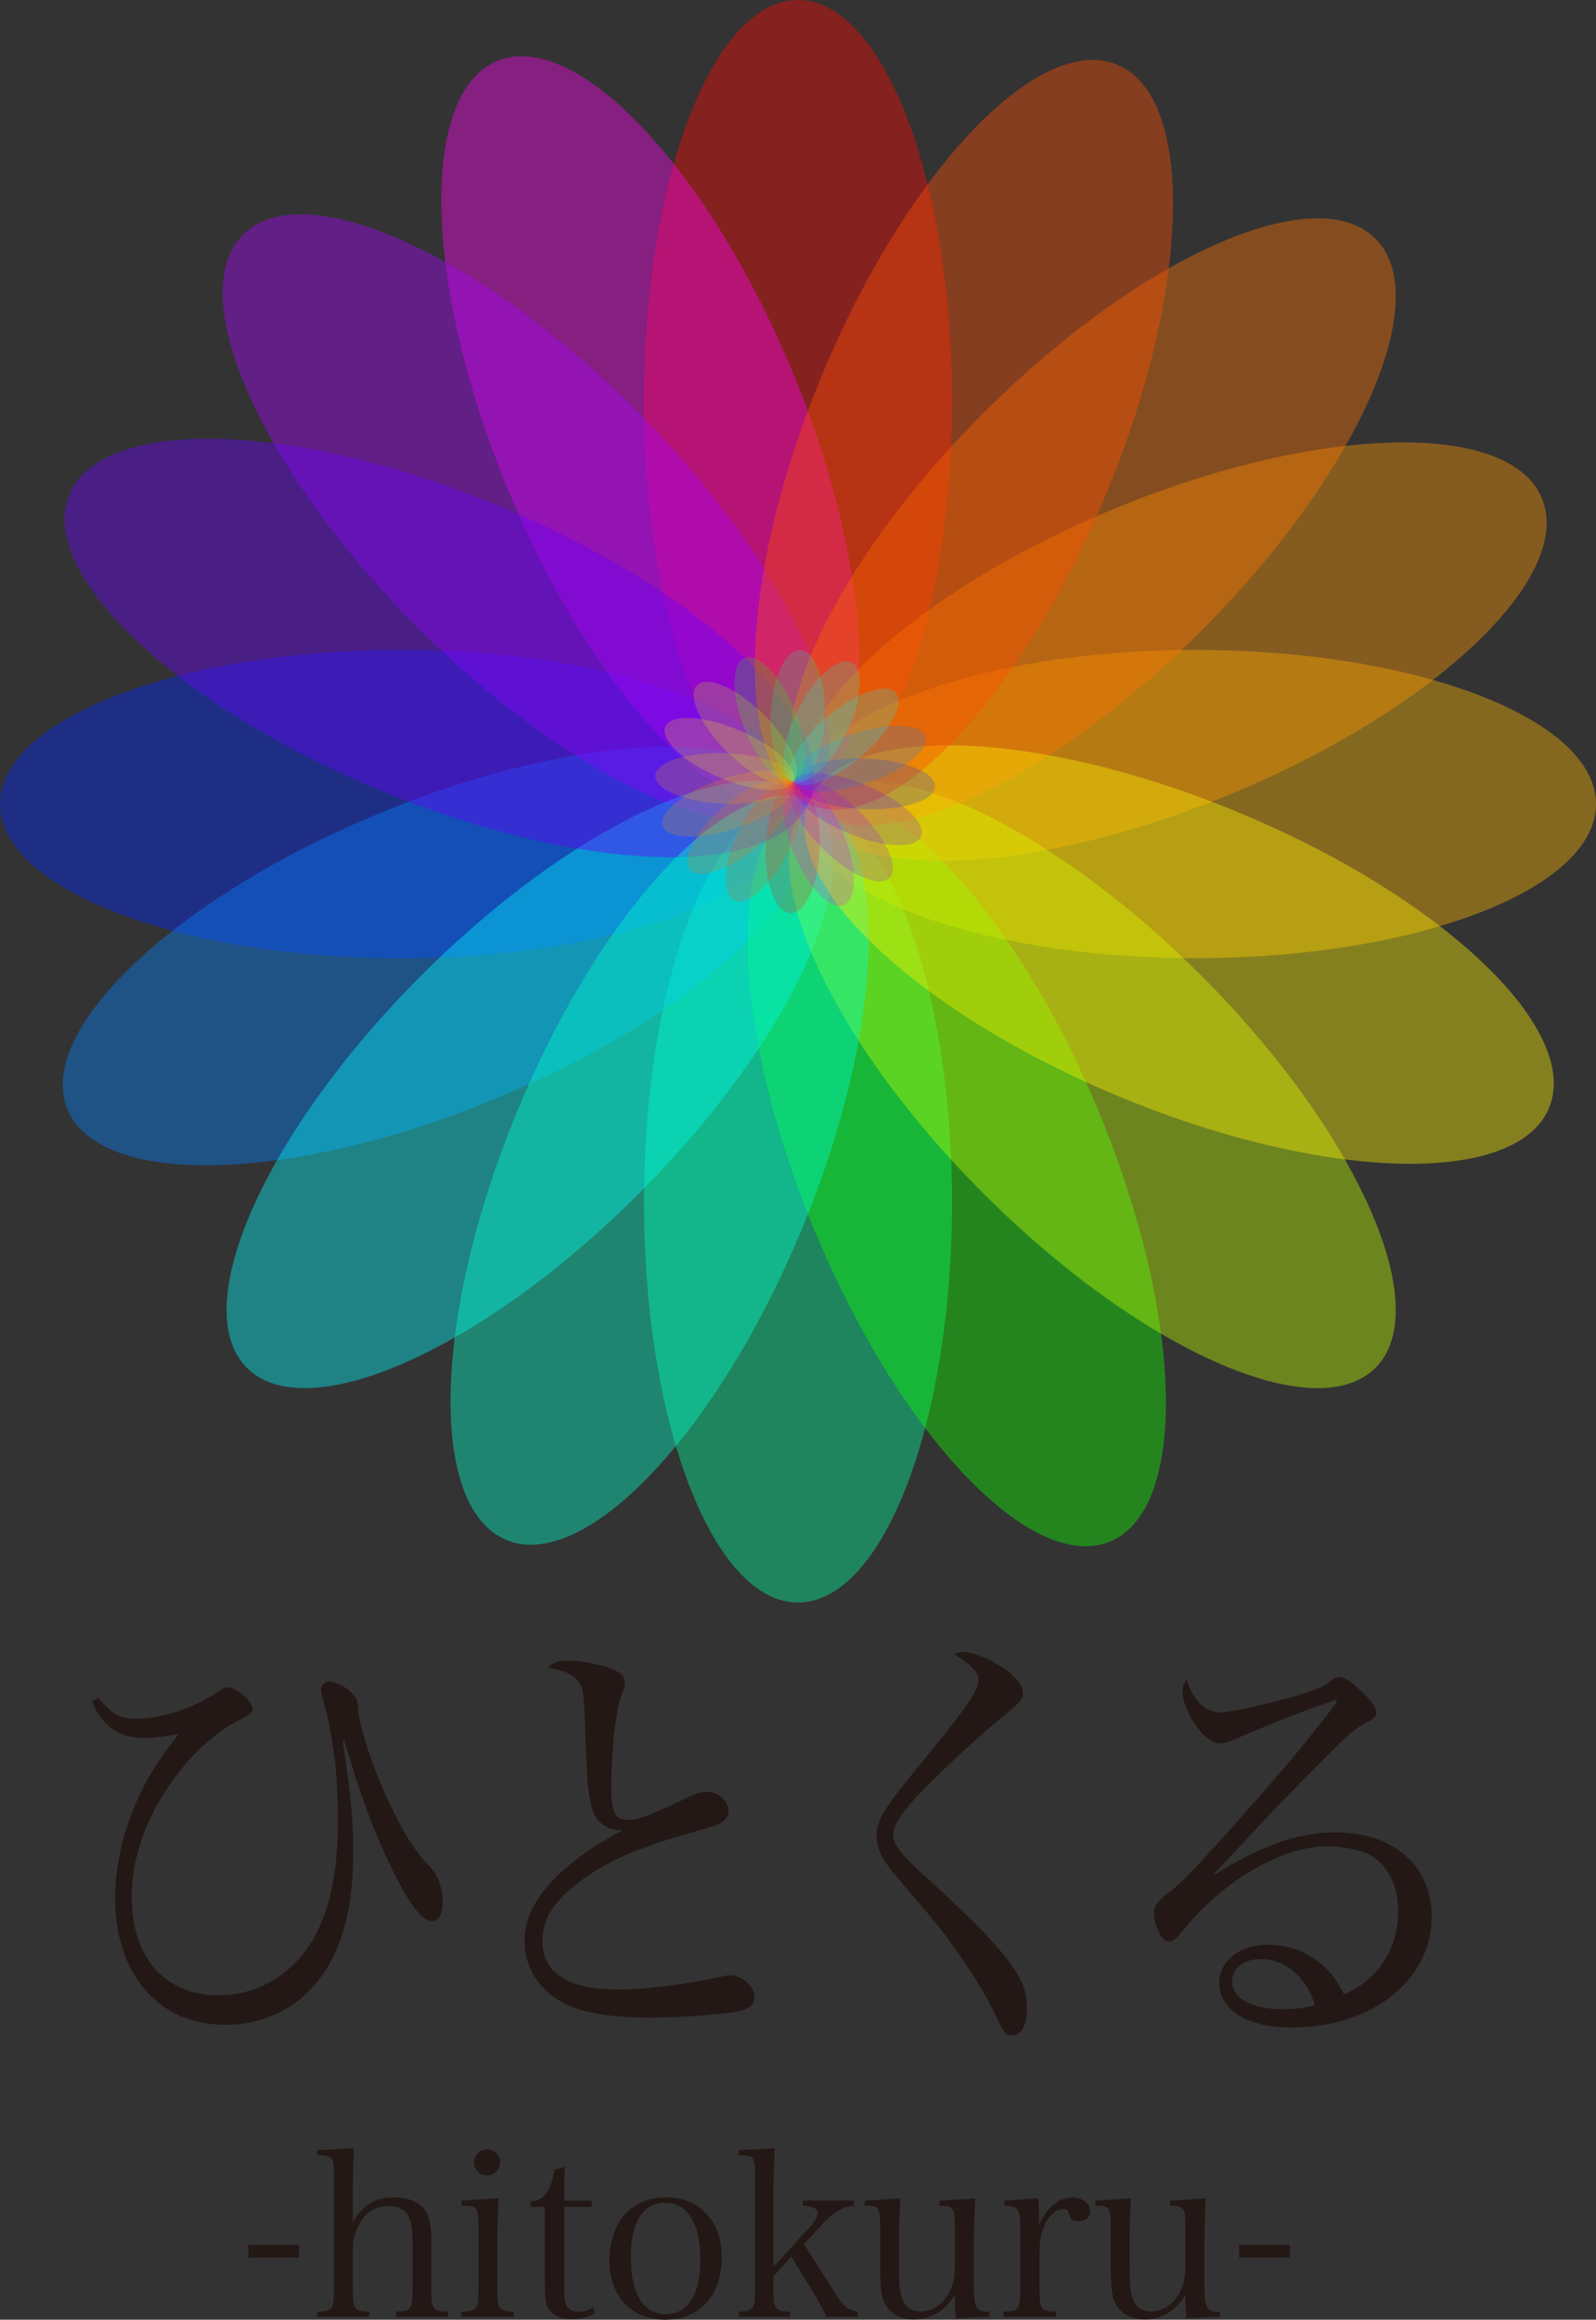 <?xml version="1.0" encoding="utf-8"?>
<!-- Generator: Adobe Illustrator 25.0.1, SVG Export Plug-In . SVG Version: 6.00 Build 0)  -->
<svg version="1.1" id="レイヤー_1" xmlns="http://www.w3.org/2000/svg" xmlns:xlink="http://www.w3.org/1999/xlink" x="0px"
	 y="0px" width="285px" height="413.996px" viewBox="0 0 285 413.996" enable-background="new 0 0 285 413.996"
	 xml:space="preserve">
<rect x="0" y="0" width="285" height="413.996" fill="#333333" stroke="none"/>
<g>
	<g>
		<g opacity="0.4">
			<g>
				<defs>
					<rect id="SVGID_1_" x="115" width="55" height="143"/>
				</defs>
				<clipPath id="SVGID_2_">
					<use xlink:href="#SVGID_1_"  overflow="visible"/>
				</clipPath>
				<path clip-path="url(#SVGID_2_)" fill="#FF0600" d="M142.5,142.5c-14.888,0-27-31.851-27-71c0-39.149,12.112-71,27-71
					c14.888,0,27,31.851,27,71C169.5,110.649,157.388,142.5,142.5,142.5"/>
				<path clip-path="url(#SVGID_2_)" fill="#FF0600" d="M142.5,1c6.803,0,13.55,7.399,18.512,20.301
					C166.163,34.694,169,52.521,169,71.5c0,18.979-2.837,36.806-7.988,50.199C156.05,134.601,149.303,142,142.5,142
					c-6.803,0-13.55-7.399-18.512-20.301C118.837,108.306,116,90.479,116,71.5c0-18.979,2.837-36.806,7.988-50.199
					C128.95,8.399,135.697,1,142.5,1 M142.5,0C127.312,0,115,32.012,115,71.5c0,39.488,12.312,71.5,27.5,71.5
					c15.188,0,27.5-32.012,27.5-71.5C170,32.012,157.688,0,142.5,0"/>
			</g>
		</g>
		<g opacity="0.4">
			<g>
				<defs>
					<rect id="SVGID_3_" y="116" width="143" height="55"/>
				</defs>
				<clipPath id="SVGID_4_">
					<use xlink:href="#SVGID_3_"  overflow="visible"/>
				</clipPath>
				<path clip-path="url(#SVGID_4_)" fill="#0025FF" d="M71.5,170.5c-39.149,0-71-12.112-71-27s31.851-27,71-27s71,12.112,71,27
					S110.649,170.5,71.5,170.5"/>
				<path clip-path="url(#SVGID_4_)" fill="#0025FF" d="M71.5,117c18.979,0,36.806,2.837,50.199,7.988
					C134.601,129.95,142,136.697,142,143.5c0,6.803-7.399,13.55-20.301,18.512C108.306,167.163,90.479,170,71.5,170
					c-18.979,0-36.806-2.837-50.199-7.988C8.399,157.05,1,150.303,1,143.5c0-6.803,7.399-13.55,20.301-18.512
					C34.694,119.837,52.521,117,71.5,117 M71.5,116C32.012,116,0,128.312,0,143.5C0,158.688,32.012,171,71.5,171
					s71.5-12.312,71.5-27.5C143,128.312,110.988,116,71.5,116"/>
			</g>
		</g>
		<g opacity="0.4">
			<g>
				<defs>
					<rect id="SVGID_5_" x="115" y="143" width="55" height="143"/>
				</defs>
				<clipPath id="SVGID_6_">
					<use xlink:href="#SVGID_5_"  overflow="visible"/>
				</clipPath>
				<path clip-path="url(#SVGID_6_)" fill="#00FF9D" d="M142.5,285.5c-14.888,0-27-31.851-27-71s12.112-71,27-71
					c14.888,0,27,31.851,27,71S157.388,285.5,142.5,285.5"/>
				<path clip-path="url(#SVGID_6_)" fill="#00FF9D" d="M142.5,144c6.803,0,13.55,7.399,18.512,20.301
					c5.151,13.393,7.988,31.22,7.988,50.199c0,18.979-2.837,36.806-7.988,50.199C156.05,277.601,149.303,285,142.5,285
					c-6.803,0-13.55-7.399-18.512-20.301C118.837,251.306,116,233.479,116,214.5c0-18.979,2.837-36.806,7.988-50.199
					C128.95,151.399,135.697,144,142.5,144 M142.5,143c-15.188,0-27.5,32.012-27.5,71.5s12.312,71.5,27.5,71.5
					c15.188,0,27.5-32.012,27.5-71.5S157.688,143,142.5,143"/>
			</g>
		</g>
		<g opacity="0.4">
			<g>
				<defs>
					<rect id="SVGID_7_" x="142" y="116" width="143" height="55"/>
				</defs>
				<clipPath id="SVGID_8_">
					<use xlink:href="#SVGID_7_"  overflow="visible"/>
				</clipPath>
				<path clip-path="url(#SVGID_8_)" fill="#FFB600" d="M213.5,170.5c-39.149,0-71-12.112-71-27s31.851-27,71-27
					c39.149,0,71,12.112,71,27S252.649,170.5,213.5,170.5"/>
				<path clip-path="url(#SVGID_8_)" fill="#FFB600" d="M213.5,117c18.979,0,36.806,2.837,50.199,7.988
					C276.601,129.95,284,136.697,284,143.5c0,6.803-7.399,13.55-20.301,18.512C250.306,167.163,232.479,170,213.5,170
					c-18.979,0-36.806-2.837-50.199-7.988C150.399,157.05,143,150.303,143,143.5c0-6.803,7.399-13.55,20.301-18.512
					C176.694,119.837,194.521,117,213.5,117 M213.5,116c-39.488,0-71.5,12.312-71.5,27.5c0,15.188,32.012,27.5,71.5,27.5
					c39.488,0,71.5-12.312,71.5-27.5C285,128.312,252.988,116,213.5,116"/>
			</g>
		</g>
		<g opacity="0.4">
			<g>
				<defs>
					<rect id="SVGID_9_" x="78.799" y="10.042" width="74.678" height="133.801"/>
				</defs>
				<clipPath id="SVGID_10_">
					<use xlink:href="#SVGID_9_"  overflow="visible"/>
				</clipPath>
				<path clip-path="url(#SVGID_10_)" fill="#FF00F3" d="M139.129,143.343c-14.088,0-34.696-24.104-47.936-56.068
					c-7.286-17.589-11.501-35.209-11.868-49.613c-0.364-14.243,3.06-23.589,9.642-26.315c1.289-0.534,2.696-0.804,4.18-0.804
					c14.087,0,34.695,24.104,47.936,56.068c7.285,17.589,11.5,35.209,11.868,49.613c0.364,14.243-3.061,23.588-9.643,26.314
					C142.019,143.072,140.613,143.343,139.129,143.343"/>
				<path clip-path="url(#SVGID_10_)" fill="#FF00F3" d="M93.149,10.042v1c13.896,0,34.305,23.971,47.472,55.759
					c7.263,17.534,11.464,35.09,11.831,49.435c0.352,13.818-3.05,23.236-9.335,25.84c-1.228,0.508-2.57,0.766-3.988,0.766
					c-13.897,0-34.307-23.971-47.474-55.759c-7.262-17.534-11.464-35.09-11.83-49.435c-0.353-13.818,3.049-23.236,9.334-25.839
					c1.228-0.509,2.57-0.767,3.988-0.767L93.149,10.042 M93.147,10.042c-1.537,0-3,0.275-4.371,0.843
					c-14.031,5.812-13.156,40.098,1.955,76.581c13.636,32.92,34.202,56.376,48.398,56.376c1.537,0,3.001-0.275,4.371-0.842
					c14.032-5.812,13.156-40.099-1.955-76.582C127.909,33.5,107.343,10.041,93.147,10.042"/>
			</g>
		</g>
		<g opacity="0.4">
			<g>
				<defs>
					<rect id="SVGID_11_" x="11.196" y="133.294" width="133.8" height="74.677"/>
				</defs>
				<clipPath id="SVGID_12_">
					<use xlink:href="#SVGID_11_"  overflow="visible"/>
				</clipPath>
				<path clip-path="url(#SVGID_12_)" fill="#0080FF" d="M36.837,207.471c-13.111,0-21.754-3.434-24.337-9.668
					c-5.697-13.755,19.094-37.134,55.263-52.116c18.249-7.558,37.053-11.894,51.591-11.894c13.111,0,21.754,3.434,24.337,9.669
					c5.697,13.755-19.094,37.133-55.263,52.115C70.18,203.136,51.376,207.471,36.837,207.471"/>
				<path clip-path="url(#SVGID_12_)" fill="#0080FF" d="M119.357,134.294c12.894,0,21.372,3.324,23.872,9.359
					c2.603,6.285-1.651,15.35-11.671,24.872c-10.402,9.884-25.787,19.328-43.322,26.59c-18.19,7.535-36.924,11.856-51.399,11.856
					c-12.896,0-21.375-3.323-23.875-9.359c-2.603-6.285,1.651-15.35,11.671-24.872c10.402-9.884,25.787-19.327,43.321-26.591
					c18.189-7.533,36.923-11.855,51.401-11.855H119.357 M119.354,133.294c-14.132,0-32.657,4.01-51.782,11.932
					c-36.483,15.111-61.346,38.736-55.534,52.768c2.765,6.676,11.973,9.977,24.799,9.977c14.132,0,32.657-4.01,51.782-11.932
					c36.483-15.111,61.346-38.737,55.534-52.768C141.388,136.595,132.18,133.293,119.354,133.294"/>
			</g>
		</g>
		<g opacity="0.4">
			<g>
				<defs>
					<rect id="SVGID_13_" x="133.523" y="142.157" width="74.678" height="133.801"/>
				</defs>
				<clipPath id="SVGID_14_">
					<use xlink:href="#SVGID_13_"  overflow="visible"/>
				</clipPath>
				<path clip-path="url(#SVGID_14_)" fill="#0DFF00" d="M193.854,275.458c-14.088,0-34.696-24.104-47.937-56.068
					c-7.285-17.59-11.5-35.209-11.868-49.614c-0.363-14.242,3.061-23.588,9.643-26.314c1.289-0.534,2.695-0.805,4.179-0.805
					c14.088,0,34.696,24.104,47.936,56.068c14.982,36.17,15.98,70.231,2.226,75.928
					C196.743,275.187,195.336,275.458,193.854,275.458"/>
				<path clip-path="url(#SVGID_14_)" fill="#0DFF00" d="M147.873,142.157v1c13.896,0,34.305,23.971,47.472,55.759
					c7.263,17.534,11.464,35.09,11.831,49.435c0.352,13.818-3.05,23.237-9.335,25.839c-1.228,0.509-2.57,0.768-3.988,0.768
					c-13.897,0-34.307-23.972-47.474-55.76c-7.262-17.534-11.464-35.09-11.83-49.435c-0.353-13.818,3.049-23.236,9.334-25.839
					c1.228-0.509,2.57-0.767,3.988-0.767L147.873,142.157 M147.871,142.157c-1.537,0-3,0.275-4.371,0.843
					c-14.031,5.812-13.156,40.098,1.955,76.581c13.636,32.92,34.202,56.377,48.398,56.377c1.537,0,3.001-0.276,4.371-0.843
					c14.032-5.812,13.156-40.099-1.955-76.582C182.633,165.614,162.067,142.155,147.871,142.157"/>
			</g>
		</g>
		<g opacity="0.4">
			<g>
				<defs>
					<rect id="SVGID_15_" x="142.387" y="78.953" width="133.8" height="74.677"/>
				</defs>
				<clipPath id="SVGID_16_">
					<use xlink:href="#SVGID_15_"  overflow="visible"/>
				</clipPath>
				<path clip-path="url(#SVGID_16_)" fill="#FF9700" d="M168.028,153.13c-13.111,0-21.754-3.434-24.337-9.668
					c-2.726-6.582,1.461-15.612,11.789-25.426c10.445-9.926,25.885-19.404,43.474-26.69c18.248-7.558,37.053-11.894,51.591-11.894
					c13.111,0,21.754,3.434,24.337,9.669c5.697,13.754-19.094,37.133-55.263,52.115C201.37,148.795,182.566,153.13,168.028,153.13"
					/>
				<path clip-path="url(#SVGID_16_)" fill="#FF9700" d="M250.548,79.953c12.894,0,21.372,3.324,23.872,9.359
					c2.603,6.286-1.651,15.351-11.671,24.872c-10.403,9.885-25.787,19.328-43.322,26.591c-18.19,7.534-36.924,11.856-51.399,11.856
					c-12.896,0-21.375-3.324-23.875-9.36c-2.604-6.285,1.651-15.35,11.671-24.872c10.402-9.884,25.787-19.327,43.321-26.59
					c18.189-7.534,36.923-11.856,51.401-11.856H250.548 M250.545,78.953c-14.132,0-32.657,4.01-51.782,11.932
					c-36.483,15.111-61.346,38.737-55.534,52.769c2.765,6.675,11.973,9.977,24.799,9.977c14.132,0,32.657-4.011,51.782-11.932
					c36.483-15.112,61.346-38.737,55.534-52.769C272.579,82.254,263.371,78.953,250.545,78.953"/>
			</g>
		</g>
		<g opacity="0.4">
			<g>
				<defs>
					<rect id="SVGID_17_" x="39.759" y="38.259" width="108.366" height="108.366"/>
				</defs>
				<clipPath id="SVGID_18_">
					<use xlink:href="#SVGID_17_"  overflow="visible"/>
				</clipPath>
				<path clip-path="url(#SVGID_18_)" fill="#A700FF" d="M134.169,146.125c-14.79,0-38.628-13.901-59.318-34.591
					C61.388,98.072,50.751,83.406,44.898,70.239c-5.786-13.02-6.199-22.964-1.161-28.002c2.308-2.308,5.665-3.478,9.978-3.478
					c14.79,0,38.628,13.901,59.318,34.591c13.462,13.462,24.099,28.128,29.951,41.295c5.787,13.02,6.2,22.964,1.162,28.001
					C141.839,144.955,138.48,146.125,134.169,146.125"/>
				<path clip-path="url(#SVGID_18_)" fill="#A700FF" d="M53.716,39.259L53.716,39.259c14.666,0,38.361,13.842,58.964,34.445
					c13.42,13.42,24.02,28.032,29.848,41.144c5.614,12.632,6.075,22.635,1.265,27.445c-2.212,2.211-5.45,3.332-9.625,3.332
					c-14.666,0-38.362-13.842-58.965-34.445c-13.42-13.42-24.02-28.031-29.848-41.144c-5.614-12.631-6.075-22.635-1.265-27.445
					C46.301,40.38,49.54,39.259,53.716,39.259 M53.715,38.259c-4.332,0-7.872,1.166-10.332,3.625
					c-10.739,10.739,3.19,42.081,31.113,70.003c21.528,21.529,45.088,34.738,59.672,34.738c4.332,0,7.872-1.165,10.332-3.625
					c10.739-10.739-3.191-42.081-31.113-70.003C91.859,51.468,68.299,38.258,53.715,38.259"/>
			</g>
		</g>
		<g opacity="0.4">
			<g>
				<defs>
					<rect id="SVGID_19_" x="40.466" y="139.375" width="108.366" height="108.366"/>
				</defs>
				<clipPath id="SVGID_20_">
					<use xlink:href="#SVGID_19_"  overflow="visible"/>
				</clipPath>
				<path clip-path="url(#SVGID_20_)" fill="#00F9FF" d="M54.423,247.241c-4.313,0-7.67-1.17-9.979-3.479
					c-5.037-5.037-4.625-14.981,1.162-28.001c5.852-13.167,16.489-27.833,29.951-41.295c20.691-20.69,44.529-34.591,59.319-34.591
					c4.312,0,7.67,1.17,9.978,3.478c5.037,5.038,4.625,14.982-1.162,28.002c-5.852,13.167-16.489,27.833-29.951,41.295
					C93.051,233.34,69.213,247.241,54.423,247.241"/>
				<path clip-path="url(#SVGID_20_)" fill="#00F9FF" d="M134.877,139.375v1c4.174,0,7.412,1.121,9.623,3.332
					c4.81,4.81,4.349,14.814-1.265,27.445c-5.828,13.113-16.428,27.724-29.848,41.144c-20.603,20.603-44.299,34.445-58.965,34.445
					c-4.175,0-7.413-1.121-9.625-3.332c-4.81-4.81-4.349-14.813,1.265-27.445C51.89,202.852,62.49,188.24,75.91,174.82
					c20.601-20.601,44.298-34.444,58.965-34.445L134.877,139.375 M134.875,139.375c-14.584,0.001-38.146,13.211-59.672,34.738
					c-27.922,27.922-41.852,59.264-31.113,70.003c2.46,2.46,5.999,3.625,10.332,3.625c14.584,0,38.145-13.211,59.672-34.738
					c27.923-27.922,41.852-59.264,31.113-70.003C142.747,140.54,139.208,139.375,134.875,139.375"/>
			</g>
		</g>
		<g opacity="0.4">
			<g>
				<defs>
					<rect id="SVGID_21_" x="140.875" y="139.375" width="108.366" height="108.366"/>
				</defs>
				<clipPath id="SVGID_22_">
					<use xlink:href="#SVGID_21_"  overflow="visible"/>
				</clipPath>
				<path clip-path="url(#SVGID_22_)" fill="#C1FF00" d="M235.284,247.241c-14.79,0-38.628-13.901-59.318-34.591
					c-13.462-13.463-24.099-28.128-29.951-41.295c-5.787-13.02-6.199-22.964-1.162-28.002c2.308-2.308,5.666-3.478,9.978-3.478
					c14.79,0,38.628,13.901,59.319,34.591c13.462,13.462,24.099,28.128,29.951,41.295c5.787,13.02,6.199,22.964,1.162,28.001
					C242.954,246.071,239.597,247.241,235.284,247.241"/>
				<path clip-path="url(#SVGID_22_)" fill="#C1FF00" d="M154.833,140.375L154.833,140.375c14.665,0,38.361,13.842,58.963,34.445
					c13.42,13.42,24.02,28.032,29.849,41.144c5.613,12.632,6.074,22.635,1.264,27.445c-2.211,2.211-5.449,3.332-9.625,3.332
					c-14.665,0-38.362-13.842-58.964-34.445c-13.42-13.42-24.02-28.031-29.848-41.144c-5.614-12.631-6.075-22.635-1.265-27.445
					C147.418,141.496,150.657,140.375,154.833,140.375 M154.832,139.375c-4.332,0-7.873,1.166-10.332,3.625
					c-10.739,10.739,3.19,42.081,31.113,70.003c21.528,21.529,45.088,34.738,59.671,34.738c4.332,0,7.873-1.165,10.332-3.625
					c10.739-10.739-3.19-42.081-31.113-70.003C192.976,152.584,169.415,139.375,154.832,139.375"/>
			</g>
		</g>
		<g opacity="0.4">
			<g>
				<defs>
					<rect id="SVGID_23_" x="140.875" y="38.966" width="108.366" height="108.366"/>
				</defs>
				<clipPath id="SVGID_24_">
					<use xlink:href="#SVGID_23_"  overflow="visible"/>
				</clipPath>
				<path clip-path="url(#SVGID_24_)" fill="#FF7300" d="M154.832,146.832c-4.313,0-7.67-1.17-9.979-3.479
					c-5.037-5.037-4.625-14.981,1.162-28.001c5.852-13.167,16.489-27.833,29.951-41.295c20.691-20.69,44.529-34.591,59.319-34.591
					c4.312,0,7.67,1.17,9.978,3.478c5.037,5.038,4.625,14.982-1.162,28.002c-5.852,13.167-16.489,27.833-29.951,41.295
					C193.46,132.931,169.622,146.832,154.832,146.832"/>
				<path clip-path="url(#SVGID_24_)" fill="#FF7300" d="M235.286,38.966v1h0.001c4.173,0,7.411,1.121,9.622,3.332
					c4.81,4.81,4.349,14.814-1.265,27.445c-5.828,13.113-16.428,27.724-29.848,41.144c-20.602,20.603-44.299,34.445-58.964,34.445
					c-4.176,0-7.414-1.121-9.625-3.332c-4.81-4.81-4.349-14.813,1.264-27.445c5.829-13.112,16.429-27.724,29.849-41.144
					c20.601-20.601,44.297-34.444,58.964-34.445L235.286,38.966 M235.284,38.966c-14.584,0.001-38.145,13.211-59.671,34.738
					c-27.923,27.922-41.852,59.264-31.113,70.003c2.46,2.46,5.998,3.625,10.332,3.625c14.584,0,38.145-13.211,59.671-34.738
					c27.923-27.922,41.852-59.264,31.113-70.003C243.156,40.131,239.617,38.966,235.284,38.966"/>
			</g>
		</g>
		<g opacity="0.4">
			<g>
				<defs>
					<rect id="SVGID_25_" x="11.542" y="78.299" width="133.801" height="74.678"/>
				</defs>
				<clipPath id="SVGID_26_">
					<use xlink:href="#SVGID_25_"  overflow="visible"/>
				</clipPath>
				<path clip-path="url(#SVGID_26_)" fill="#6900FF" d="M119.701,152.477c-14.538,0-33.342-4.335-51.591-11.894
					c-36.169-14.982-60.96-38.361-55.263-52.115c2.583-6.235,11.226-9.669,24.337-9.669c14.538,0,33.342,4.336,51.591,11.894
					c36.169,14.982,60.96,38.361,55.263,52.116C141.455,149.043,132.812,152.477,119.701,152.477"/>
				<path clip-path="url(#SVGID_26_)" fill="#6900FF" d="M37.185,78.299v1h0.001c14.474,0,33.207,4.321,51.398,11.856
					c17.534,7.263,32.919,16.706,43.321,26.59c10.02,9.522,14.274,18.587,11.671,24.872c-2.5,6.036-10.979,9.36-23.875,9.36
					c-14.475,0-33.209-4.322-51.399-11.856c-17.535-7.263-32.92-16.706-43.322-26.591c-10.02-9.521-14.274-18.586-11.671-24.871
					c2.5-6.036,10.979-9.36,23.875-9.36L37.185,78.299 M37.184,78.299c-12.823,0-22.034,3.302-24.799,9.977
					c-5.812,14.032,19.051,37.657,55.534,52.769c19.127,7.922,37.649,11.932,51.782,11.932c12.823,0,22.034-3.303,24.799-9.977
					c5.812-14.032-19.051-37.658-55.534-52.769C69.839,82.308,51.317,78.299,37.184,78.299"/>
			</g>
		</g>
		<g opacity="0.4">
			<g>
				<defs>
					<rect id="SVGID_27_" x="80.453" y="141.886" width="74.677" height="133.801"/>
				</defs>
				<clipPath id="SVGID_28_">
					<use xlink:href="#SVGID_27_"  overflow="visible"/>
				</clipPath>
				<path clip-path="url(#SVGID_28_)" fill="#00FFCE" d="M94.8,275.186c-1.484,0-2.89-0.271-4.179-0.805
					c-6.582-2.726-10.007-12.071-9.643-26.314c0.367-14.404,4.583-32.024,11.868-49.613c13.24-31.964,33.848-56.068,47.936-56.068
					c1.484,0,2.891,0.271,4.18,0.805c6.582,2.726,10.006,12.072,9.642,26.314c-0.367,14.405-4.582,32.024-11.868,49.614
					C129.496,251.083,108.888,275.186,94.8,275.186"/>
				<path clip-path="url(#SVGID_28_)" fill="#00FFCE" d="M140.783,142.887L140.783,142.887c1.418,0,2.759,0.258,3.988,0.767
					c6.284,2.603,9.687,12.021,9.334,25.839c-0.366,14.345-4.568,31.901-11.83,49.435c-13.167,31.788-33.577,55.76-47.474,55.76
					c-1.418,0-2.76-0.259-3.988-0.768c-6.285-2.603-9.687-12.021-9.335-25.839c0.367-14.345,4.568-31.901,11.831-49.435
					C106.475,166.859,126.885,142.887,140.783,142.887 M140.783,141.887c-14.196,0-34.763,23.459-48.398,56.376
					c-15.111,36.483-15.987,70.77-1.955,76.581c1.371,0.568,2.833,0.844,4.371,0.844c14.196,0,34.763-23.46,48.398-56.377
					c15.111-36.483,15.986-70.769,1.955-76.581C143.783,142.162,142.321,141.887,140.783,141.887"/>
			</g>
		</g>
		<g opacity="0.4">
			<g>
				<defs>
					<rect id="SVGID_29_" x="143.657" y="133.023" width="133.801" height="74.678"/>
				</defs>
				<clipPath id="SVGID_30_">
					<use xlink:href="#SVGID_29_"  overflow="visible"/>
				</clipPath>
				<path clip-path="url(#SVGID_30_)" fill="#FFF200" d="M251.816,207.201c-14.538,0-33.342-4.335-51.591-11.894
					c-36.169-14.982-60.96-38.36-55.263-52.115c2.583-6.235,11.226-9.669,24.337-9.669c14.538,0,33.342,4.336,51.591,11.894
					c36.169,14.982,60.96,38.361,55.263,52.116C273.57,203.767,264.927,207.201,251.816,207.201"/>
				<path clip-path="url(#SVGID_30_)" fill="#FFF200" d="M169.3,133.023v1h0.001c14.474,0,33.207,4.321,51.397,11.856
					c17.535,7.263,32.92,16.706,43.322,26.59c10.02,9.522,14.274,18.587,11.671,24.872c-2.5,6.036-10.979,9.36-23.875,9.36
					c-14.475,0-33.209-4.322-51.4-11.856c-17.534-7.263-32.919-16.706-43.321-26.591c-10.02-9.521-14.274-18.586-11.671-24.871
					c2.5-6.036,10.979-9.36,23.875-9.36L169.3,133.023 M169.299,133.023c-12.823,0-22.034,3.302-24.799,9.977
					c-5.812,14.032,19.051,37.657,55.534,52.769c19.127,7.922,37.649,11.932,51.782,11.932c12.823,0,22.034-3.302,24.799-9.977
					c5.812-14.032-19.051-37.657-55.534-52.769C201.954,137.032,183.432,133.023,169.299,133.023"/>
			</g>
		</g>
		<g opacity="0.4">
			<g>
				<defs>
					<rect id="SVGID_31_" x="134.794" y="10.696" width="74.677" height="133.8"/>
				</defs>
				<clipPath id="SVGID_32_">
					<use xlink:href="#SVGID_31_"  overflow="visible"/>
				</clipPath>
				<path clip-path="url(#SVGID_32_)" fill="#FF4E00" d="M149.141,143.996c-1.484,0-2.89-0.271-4.179-0.805
					c-6.582-2.726-10.007-12.071-9.643-26.314c0.368-14.404,4.583-32.024,11.868-49.613c13.241-31.964,33.849-56.068,47.936-56.068
					c1.484,0,2.891,0.27,4.18,0.804c6.582,2.726,10.006,12.072,9.643,26.315c-0.368,14.404-4.583,32.024-11.869,49.613
					C183.837,119.892,163.229,143.996,149.141,143.996"/>
				<path clip-path="url(#SVGID_32_)" fill="#FF4E00" d="M195.124,11.696L195.124,11.696c1.418,0,2.759,0.258,3.988,0.767
					c6.284,2.603,9.687,12.021,9.334,25.839c-0.366,14.345-4.568,31.901-11.831,49.435c-13.167,31.788-33.576,55.759-47.474,55.759
					c-1.418,0-2.759-0.258-3.988-0.766c-6.284-2.604-9.687-12.022-9.334-25.84c0.367-14.345,4.568-31.901,11.83-49.435
					C160.816,35.668,181.226,11.696,195.124,11.696 M195.124,10.696c-14.196,0-34.763,23.459-48.398,56.376
					c-15.112,36.483-15.987,70.77-1.956,76.582c1.372,0.567,2.833,0.842,4.371,0.842c14.196,0,34.763-23.459,48.398-56.376
					c15.112-36.483,15.987-70.769,1.955-76.581C198.123,10.971,196.661,10.696,195.124,10.696"/>
			</g>
		</g>
		<g opacity="0.2">
			<g>
				<defs>
					<rect id="SVGID_33_" x="136.708" y="139.499" width="9.684" height="23.485"/>
				</defs>
				<clipPath id="SVGID_34_">
					<use xlink:href="#SVGID_33_"  overflow="visible"/>
				</clipPath>
				<path clip-path="url(#SVGID_34_)" fill="#FF0600" d="M141.119,162.483c-1.056-0.041-2.086-1.222-2.827-3.242
					c-0.803-2.193-1.181-5.093-1.063-8.166c0.254-6.626,2.632-11.077,4.694-11.077c2.145,0.081,4.207,4.684,3.949,11.409
					c-0.254,6.626-2.632,11.077-4.694,11.077L141.119,162.483z"/>
				<path clip-path="url(#SVGID_34_)" fill="#FF0600" d="M141.923,139.498l0.039,1c0.83,0.033,1.719,1.122,2.376,2.915
					c0.782,2.133,1.148,4.965,1.033,7.974c-0.251,6.565-2.612,10.596-4.233,10.596c-1.596-0.061-3.665-4.233-3.41-10.889
					c0.252-6.564,2.613-10.596,4.195-10.596V139.498 M141.922,139.498c-2.63,0-4.947,5.137-5.193,11.558
					c-0.249,6.484,1.708,11.824,4.37,11.926c0.027,0.001,0.052,0.002,0.078,0.002c2.63,0,4.948-5.137,5.194-11.558
					c0.248-6.485-1.709-11.824-4.371-11.927C141.974,139.498,141.948,139.498,141.922,139.498"/>
			</g>
		</g>
		<g opacity="0.2">
			<g>
				<defs>
					<rect id="SVGID_35_" x="141.914" y="135.353" width="25.072" height="9.084"/>
				</defs>
				<clipPath id="SVGID_36_">
					<use xlink:href="#SVGID_35_"  overflow="visible"/>
				</clipPath>
				<path clip-path="url(#SVGID_36_)" fill="#0025FF" d="M155.619,143.937c-0.435,0-0.876-0.008-1.323-0.025
					c-7.092-0.273-11.953-2.579-11.881-4.478c0.067-1.722,4.24-3.581,10.867-3.581c0.435,0,0.876,0.008,1.322,0.025
					c3.292,0.127,6.362,0.705,8.645,1.627c2.094,0.847,3.274,1.886,3.237,2.851C166.419,142.078,162.246,143.937,155.619,143.937"/>
				<path clip-path="url(#SVGID_36_)" fill="#0025FF" d="M153.281,136.354L153.281,136.354c0.429,0,0.864,0.008,1.304,0.025
					c7.042,0.27,11.456,2.525,11.401,3.959c-0.049,1.266-3.768,3.099-10.366,3.099c-0.429,0-0.864-0.008-1.304-0.025
					c-7.042-0.27-11.456-2.525-11.401-3.959C142.964,138.187,146.683,136.354,153.281,136.354 M153.281,135.354
					c-6.301,0-11.276,1.73-11.365,4.061c-0.096,2.494,5.439,4.731,12.361,4.997c0.454,0.017,0.901,0.025,1.343,0.025
					c6.301,0,11.276-1.73,11.365-4.061c0.096-2.494-5.439-4.731-12.362-4.997C154.17,135.362,153.722,135.354,153.281,135.354"/>
			</g>
		</g>
		<g opacity="0.2">
			<g>
				<defs>
					<rect id="SVGID_37_" x="137.608" y="116.016" width="9.684" height="23.485"/>
				</defs>
				<clipPath id="SVGID_38_">
					<use xlink:href="#SVGID_37_"  overflow="visible"/>
				</clipPath>
				<path clip-path="url(#SVGID_38_)" fill="#00FF9D" d="M142.019,139c-2.087-0.08-4.148-4.683-3.891-11.408
					c0.254-6.626,2.633-11.077,4.695-11.077c1.114,0.042,2.145,1.223,2.885,3.243c0.803,2.193,1.181,5.093,1.063,8.166
					c-0.253,6.626-2.632,11.077-4.693,11.077L142.019,139z"/>
				<path clip-path="url(#SVGID_38_)" fill="#00FF9D" d="M142.824,116.016l0.038,1.001c1.596,0.061,3.665,4.233,3.41,10.889
					c-0.252,6.564-2.612,10.595-4.233,10.595h-0.001c-0.83-0.032-1.719-1.121-2.376-2.914c-0.782-2.134-1.149-4.966-1.033-7.974
					c0.251-6.565,2.613-10.597,4.195-10.597V116.016 M142.823,116.016c-2.63,0.001-4.948,5.137-5.194,11.558
					c-0.248,6.485,1.709,11.824,4.371,11.926c0.026,0.001,0.052,0.002,0.078,0.002c2.63,0,4.947-5.137,5.193-11.558
					c0.249-6.485-1.708-11.824-4.37-11.927C142.874,116.016,142.849,116.016,142.823,116.016"/>
			</g>
		</g>
		<g opacity="0.2">
			<g>
				<defs>
					<rect id="SVGID_39_" x="117.02" y="134.399" width="25.072" height="9.084"/>
				</defs>
				<clipPath id="SVGID_40_">
					<use xlink:href="#SVGID_39_"  overflow="visible"/>
				</clipPath>
				<path clip-path="url(#SVGID_40_)" fill="#FFB600" d="M130.727,142.982c-0.436,0-0.877-0.008-1.325-0.025
					c-3.291-0.126-6.361-0.704-8.644-1.627c-2.094-0.846-3.274-1.885-3.237-2.851c0.067-1.722,4.24-3.58,10.867-3.58
					c0.435,0,0.876,0.008,1.323,0.025c7.092,0.272,11.954,2.579,11.881,4.478C141.525,141.124,137.353,142.982,130.727,142.982"/>
				<path clip-path="url(#SVGID_40_)" fill="#FFB600" d="M128.387,135.399L128.387,135.399c0.429,0,0.864,0.008,1.304,0.025
					c7.042,0.27,11.456,2.525,11.401,3.959c-0.049,1.267-3.768,3.099-10.366,3.099c-0.429,0-0.864-0.008-1.304-0.024
					c-7.042-0.27-11.456-2.526-11.401-3.959C118.07,137.232,121.789,135.399,128.387,135.399 M128.387,134.399
					c-6.301,0-11.276,1.73-11.365,4.061c-0.096,2.494,5.439,4.731,12.361,4.997c0.454,0.017,0.901,0.025,1.343,0.025
					c6.301,0,11.276-1.73,11.365-4.061c0.096-2.494-5.439-4.73-12.361-4.996C129.276,134.407,128.828,134.399,128.387,134.399"/>
			</g>
		</g>
		<g opacity="0.2">
			<g>
				<defs>
					<rect id="SVGID_41_" x="139.911" y="139.383" width="12.59" height="22.284"/>
				</defs>
				<clipPath id="SVGID_42_">
					<use xlink:href="#SVGID_41_"  overflow="visible"/>
				</clipPath>
				<path clip-path="url(#SVGID_42_)" fill="#FF00F3" d="M149.906,161.167c-2.003,0-5.452-3.467-7.755-9.27
					c-1.724-4.338-2.224-8.686-1.244-10.818c0.268-0.584,0.631-0.958,1.081-1.113c0.161-0.055,0.335-0.084,0.518-0.084
					c2.003,0,5.451,3.468,7.755,9.27c1.724,4.339,2.223,8.687,1.244,10.819c-0.268,0.584-0.632,0.958-1.081,1.113
					C150.263,161.139,150.089,161.167,149.906,161.167"/>
				<path clip-path="url(#SVGID_42_)" fill="#FF00F3" d="M142.505,140.382L142.505,140.382c1.796,0,5.095,3.423,7.291,8.954
					c1.936,4.874,2.024,8.748,1.254,10.426c-0.209,0.454-0.474,0.74-0.79,0.849c-0.109,0.037-0.226,0.056-0.355,0.056
					c-1.796,0-5.094-3.424-7.291-8.954c-1.935-4.873-2.024-8.748-1.253-10.426c0.208-0.455,0.474-0.74,0.789-0.848
					C142.26,140.401,142.376,140.382,142.505,140.382 M142.505,139.382c-0.237,0-0.464,0.037-0.681,0.111
					c-2.496,0.86-2.559,6.496-0.139,12.589c2.21,5.564,5.726,9.585,8.22,9.585c0.237,0,0.465-0.036,0.681-0.111
					c2.497-0.86,2.559-6.496,0.14-12.589C148.516,143.403,145,139.382,142.505,139.382"/>
			</g>
		</g>
		<g opacity="0.2">
			<g>
				<defs>
					<rect id="SVGID_43_" x="141.59" y="129.53" width="23.749" height="11.73"/>
				</defs>
				<clipPath id="SVGID_44_">
					<use xlink:href="#SVGID_43_"  overflow="visible"/>
				</clipPath>
				<path clip-path="url(#SVGID_44_)" fill="#0080FF" d="M146.571,140.76c-2.379,0-4.021-0.561-4.395-1.5
					c-0.147-0.372-0.105-0.814,0.126-1.317c0.978-2.129,4.852-4.668,9.641-6.318c2.984-1.029,5.974-1.595,8.416-1.595
					c2.378,0,4.02,0.561,4.393,1.5c0.148,0.371,0.105,0.814-0.125,1.317c-0.978,2.129-4.852,4.668-9.641,6.318
					C152.002,140.194,149.013,140.76,146.571,140.76"/>
				<path clip-path="url(#SVGID_44_)" fill="#0080FF" d="M160.358,130.53L160.358,130.53c2.553,0,3.712,0.638,3.93,1.185
					c0.094,0.239,0.056,0.549-0.116,0.923c-0.745,1.621-3.987,4.207-9.349,6.054c-2.934,1.011-5.864,1.568-8.253,1.568
					c-2.553,0-3.712-0.638-3.929-1.185c-0.095-0.239-0.056-0.549,0.115-0.923c0.745-1.622,3.988-4.207,9.349-6.055
					C155.039,131.087,157.97,130.53,160.358,130.53 M160.358,129.53c-2.398,0-5.433,0.538-8.579,1.622
					c-6.491,2.236-10.998,5.949-10.067,8.292c0.479,1.208,2.309,1.816,4.858,1.816c2.398,0,5.433-0.538,8.579-1.622
					c6.491-2.236,10.999-5.949,10.068-8.293C164.737,130.138,162.908,129.53,160.358,129.53"/>
			</g>
		</g>
		<g opacity="0.2">
			<g>
				<defs>
					<rect id="SVGID_45_" x="131.149" y="117.319" width="12.59" height="22.285"/>
				</defs>
				<clipPath id="SVGID_46_">
					<use xlink:href="#SVGID_45_"  overflow="visible"/>
				</clipPath>
				<path clip-path="url(#SVGID_46_)" fill="#0DFF00" d="M141.144,139.104c-2.003,0-5.452-3.467-7.755-9.27
					c-1.724-4.338-2.223-8.686-1.244-10.818c0.268-0.584,0.632-0.958,1.082-1.113c0.16-0.055,0.334-0.084,0.517-0.084
					c2.003,0,5.451,3.468,7.755,9.27c1.724,4.339,2.224,8.686,1.244,10.819c-0.267,0.583-0.631,0.958-1.08,1.113
					C141.501,139.076,141.327,139.104,141.144,139.104"/>
				<path clip-path="url(#SVGID_46_)" fill="#0DFF00" d="M133.744,118.319L133.744,118.319c1.796,0,5.095,3.423,7.291,8.954
					c1.936,4.874,2.024,8.748,1.253,10.426c-0.208,0.454-0.474,0.74-0.789,0.849c-0.109,0.037-0.226,0.056-0.355,0.056
					c-1.796,0-5.094-3.424-7.291-8.954c-1.935-4.873-2.024-8.748-1.254-10.426c0.209-0.455,0.475-0.74,0.79-0.849
					C133.499,118.338,133.615,118.319,133.744,118.319 M133.744,117.319c-0.237,0-0.464,0.036-0.681,0.111
					c-2.496,0.86-2.559,6.496-0.139,12.589c2.21,5.564,5.725,9.585,8.22,9.585c0.237,0,0.465-0.036,0.681-0.111
					c2.497-0.86,2.559-6.496,0.139-12.589C139.755,121.34,136.239,117.319,133.744,117.319"/>
			</g>
		</g>
		<g opacity="0.2">
			<g>
				<defs>
					<rect id="SVGID_47_" x="118.249" y="137.572" width="23.749" height="11.73"/>
				</defs>
				<clipPath id="SVGID_48_">
					<use xlink:href="#SVGID_47_"  overflow="visible"/>
				</clipPath>
				<path clip-path="url(#SVGID_48_)" fill="#FF9700" d="M123.23,148.802c-2.379,0-4.021-0.561-4.395-1.5
					c-0.147-0.372-0.105-0.814,0.126-1.317c0.978-2.129,4.852-4.668,9.641-6.318c2.984-1.029,5.974-1.595,8.416-1.595
					c2.378,0,4.021,0.561,4.394,1.5c0.147,0.371,0.105,0.814-0.126,1.316c-0.978,2.13-4.852,4.669-9.64,6.319
					C128.661,148.236,125.672,148.802,123.23,148.802"/>
				<path clip-path="url(#SVGID_48_)" fill="#FF9700" d="M137.018,138.572L137.018,138.572c2.553,0,3.712,0.638,3.929,1.185
					c0.095,0.239,0.056,0.549-0.116,0.923c-0.744,1.621-3.987,4.207-9.348,6.054c-2.934,1.011-5.865,1.568-8.253,1.568
					c-2.553,0-3.712-0.638-3.929-1.185c-0.095-0.239-0.056-0.55,0.115-0.923c0.745-1.622,3.988-4.207,9.349-6.055
					C131.699,139.129,134.63,138.572,137.018,138.572 M137.018,137.572c-2.398,0-5.433,0.538-8.579,1.622
					c-6.491,2.236-10.999,5.949-10.068,8.292c0.48,1.208,2.31,1.816,4.859,1.816c2.398,0,5.433-0.539,8.579-1.622
					c6.491-2.236,10.998-5.949,10.067-8.293C141.397,138.18,139.567,137.572,137.018,137.572"/>
			</g>
		</g>
		<g opacity="0.2">
			<g>
				<defs>
					<rect id="SVGID_49_" x="140.946" y="138.957" width="18.497" height="18.343"/>
				</defs>
				<clipPath id="SVGID_50_">
					<use xlink:href="#SVGID_49_"  overflow="visible"/>
				</clipPath>
				<path clip-path="url(#SVGID_50_)" fill="#A700FF" d="M157.071,156.8c-2.488,0-6.528-2.396-10.053-5.96
					c-3.42-3.46-5.658-7.343-5.57-9.663c0.023-0.586,0.201-1.029,0.529-1.313c0.311-0.27,0.762-0.407,1.34-0.407
					c2.488,0,6.528,2.395,10.053,5.961c3.421,3.459,5.659,7.342,5.57,9.661c-0.022,0.587-0.2,1.03-0.528,1.314
					C158.1,156.663,157.649,156.8,157.071,156.8"/>
				<path clip-path="url(#SVGID_50_)" fill="#A700FF" d="M143.318,139.958L143.318,139.958c1.903,0,5.749,1.819,9.697,5.812
					c3.824,3.868,5.493,7.527,5.426,9.291c-0.017,0.443-0.137,0.765-0.356,0.955c-0.218,0.189-0.559,0.284-1.014,0.284
					c-1.902,0-5.749-1.818-9.697-5.811c-3.824-3.868-5.493-7.528-5.426-9.291c0.017-0.444,0.137-0.765,0.357-0.955
					C142.523,140.054,142.863,139.958,143.318,139.958 M143.318,138.958c-0.685,0-1.255,0.17-1.668,0.529
					c-1.951,1.691,0.294,6.932,5.013,11.705c3.718,3.761,7.863,6.108,10.408,6.108c0.685,0,1.255-0.17,1.668-0.529
					c1.951-1.691-0.294-6.931-5.013-11.704C150.007,141.306,145.863,138.958,143.318,138.958"/>
			</g>
		</g>
		<g opacity="0.2">
			<g>
				<defs>
					<rect id="SVGID_51_" x="140.952" y="122.888" width="19.51" height="17.262"/>
				</defs>
				<clipPath id="SVGID_52_">
					<use xlink:href="#SVGID_51_"  overflow="visible"/>
				</clipPath>
				<path clip-path="url(#SVGID_52_)" fill="#00F9FF" d="M143.495,139.65c-0.73,0-1.273-0.175-1.614-0.52
					c-0.305-0.309-0.449-0.763-0.427-1.35c0.089-2.32,2.619-6.02,6.294-9.207c3.576-3.101,7.663-5.185,10.17-5.185
					c0.731,0,1.274,0.176,1.615,0.52c0.305,0.309,0.449,0.763,0.426,1.35c-0.089,2.32-2.618,6.02-6.293,9.207
					C150.09,137.567,146.003,139.65,143.495,139.65"/>
				<path clip-path="url(#SVGID_52_)" fill="#00F9FF" d="M157.919,123.888L157.919,123.888c0.407,0,0.956,0.064,1.259,0.372
					c0.204,0.206,0.3,0.536,0.283,0.979c-0.068,1.763-2.013,5.285-6.122,8.848c-4.032,3.497-7.849,5.063-9.843,5.063
					c-0.407,0-0.955-0.065-1.259-0.371c-0.204-0.207-0.299-0.537-0.282-0.98c0.068-1.764,2.012-5.285,6.121-8.849
					C152.107,125.453,155.924,123.888,157.919,123.888 M157.919,122.888c-2.571,0-6.68,1.996-10.498,5.307
					c-5.071,4.398-7.71,9.451-5.895,11.287c0.448,0.453,1.126,0.668,1.97,0.668c2.571,0,6.68-1.996,10.498-5.307
					c5.071-4.398,7.71-9.451,5.895-11.287C159.44,123.103,158.763,122.888,157.919,122.888"/>
			</g>
		</g>
		<g opacity="0.2">
			<g>
				<defs>
					<rect id="SVGID_53_" x="123.856" y="121.673" width="18.497" height="18.343"/>
				</defs>
				<clipPath id="SVGID_54_">
					<use xlink:href="#SVGID_53_"  overflow="visible"/>
				</clipPath>
				<path clip-path="url(#SVGID_54_)" fill="#C1FF00" d="M139.981,139.516c-2.488,0-6.528-2.396-10.053-5.96
					c-3.42-3.46-5.658-7.343-5.57-9.662c0.023-0.587,0.201-1.029,0.529-1.314c0.311-0.27,0.762-0.407,1.341-0.407
					c2.487,0,6.527,2.396,10.052,5.961c3.421,3.459,5.659,7.342,5.57,9.661c-0.022,0.587-0.2,1.03-0.528,1.314
					C141.011,139.379,140.56,139.516,139.981,139.516"/>
				<path clip-path="url(#SVGID_54_)" fill="#C1FF00" d="M126.227,122.673L126.227,122.673c1.903,0,5.749,1.819,9.697,5.812
					c3.824,3.868,5.494,7.528,5.426,9.291c-0.017,0.443-0.137,0.765-0.356,0.955c-0.218,0.189-0.559,0.285-1.014,0.285
					c-1.902,0-5.748-1.819-9.696-5.812c-3.825-3.868-5.494-7.528-5.427-9.291c0.017-0.444,0.138-0.765,0.357-0.955
					C125.432,122.769,125.773,122.673,126.227,122.673 M126.227,121.673c-0.685,0-1.255,0.17-1.668,0.529
					c-1.951,1.692,0.294,6.932,5.013,11.705c3.718,3.761,7.863,6.109,10.408,6.109c0.685,0,1.255-0.171,1.669-0.53
					c1.95-1.691-0.295-6.931-5.014-11.704C132.917,124.021,128.772,121.673,126.227,121.673"/>
			</g>
		</g>
		<g opacity="0.2">
			<g>
				<defs>
					<rect id="SVGID_55_" x="122.717" y="138.702" width="19.51" height="17.262"/>
				</defs>
				<clipPath id="SVGID_56_">
					<use xlink:href="#SVGID_55_"  overflow="visible"/>
				</clipPath>
				<path clip-path="url(#SVGID_56_)" fill="#FF7300" d="M125.261,155.464c-0.73,0-1.274-0.175-1.615-0.52
					c-0.305-0.309-0.448-0.763-0.426-1.35c0.089-2.32,2.618-6.02,6.293-9.207c3.576-3.101,7.663-5.185,10.171-5.185
					c0.73,0,1.273,0.176,1.615,0.52c0.305,0.309,0.448,0.763,0.426,1.35c-0.089,2.32-2.618,6.02-6.294,9.207
					C131.856,153.381,127.768,155.464,125.261,155.464"/>
				<path clip-path="url(#SVGID_56_)" fill="#FF7300" d="M139.684,139.702L139.684,139.702c0.407,0,0.956,0.064,1.259,0.372
					c0.204,0.206,0.3,0.536,0.283,0.979c-0.068,1.763-2.013,5.285-6.122,8.848c-4.032,3.497-7.849,5.063-9.843,5.063
					c-0.407,0-0.955-0.065-1.259-0.371c-0.204-0.207-0.299-0.537-0.282-0.98c0.068-1.764,2.012-5.285,6.121-8.849
					C133.873,141.267,137.69,139.702,139.684,139.702 M139.684,138.702c-2.571,0-6.68,1.996-10.498,5.307
					c-5.071,4.398-7.71,9.451-5.895,11.287c0.448,0.453,1.126,0.668,1.97,0.668c2.571,0,6.68-1.996,10.498-5.307
					c5.071-4.398,7.71-9.451,5.895-11.287C141.206,138.917,140.528,138.702,139.684,138.702"/>
			</g>
		</g>
		<g opacity="0.2">
			<g>
				<defs>
					<rect id="SVGID_57_" x="141.473" y="138.005" width="23.17" height="12.837"/>
				</defs>
				<clipPath id="SVGID_58_">
					<use xlink:href="#SVGID_57_"  overflow="visible"/>
				</clipPath>
				<path clip-path="url(#SVGID_58_)" fill="#6900FF" d="M160.557,150.342c-2.571,0-5.963-0.83-9.305-2.276
					c-4.648-2.012-8.317-4.84-9.128-7.037c-0.192-0.52-0.2-0.965-0.025-1.323c0.373-0.763,1.634-1.201,3.459-1.201
					c2.572,0,5.963,0.829,9.306,2.276c4.648,2.011,8.317,4.839,9.129,7.038c0.191,0.519,0.199,0.963,0.024,1.322
					C163.644,149.905,162.383,150.342,160.557,150.342"/>
				<path clip-path="url(#SVGID_58_)" fill="#6900FF" d="M145.559,139.005L145.559,139.005c2.506,0,5.825,0.815,9.107,2.235
					c5.204,2.252,8.239,5.079,8.857,6.752c0.143,0.386,0.158,0.699,0.045,0.93c-0.217,0.445-1.123,0.92-3.011,0.92
					c-2.505,0-5.825-0.814-9.106-2.234c-5.205-2.252-8.24-5.08-8.858-6.753c-0.143-0.385-0.158-0.698-0.045-0.929
					C142.766,139.481,143.671,139.005,145.559,139.005 M145.559,138.005c-1.989,0-3.422,0.486-3.909,1.481
					c-1.108,2.266,3.102,6.312,9.403,9.04c3.531,1.527,6.969,2.316,9.504,2.316c1.989,0,3.422-0.485,3.909-1.481
					c1.108-2.265-3.102-6.312-9.403-9.039C151.532,138.794,148.094,138.005,145.559,138.005"/>
			</g>
		</g>
		<g opacity="0.2">
			<g>
				<defs>
					<rect id="SVGID_59_" x="139.932" y="118.03" width="13.628" height="21.666"/>
				</defs>
				<clipPath id="SVGID_60_">
					<use xlink:href="#SVGID_59_"  overflow="visible"/>
				</clipPath>
				<path clip-path="url(#SVGID_60_)" fill="#00FFCE" d="M142.389,139.196c-0.239,0-0.46-0.043-0.657-0.128
					c-0.436-0.189-0.77-0.59-0.992-1.192c-0.814-2.201,0.017-6.498,2.067-10.692c2.412-4.934,5.978-8.654,8.296-8.654
					c0.239,0,0.46,0.043,0.657,0.128c0.437,0.189,0.771,0.59,0.993,1.192c0.813,2.202-0.018,6.499-2.068,10.692
					C148.273,135.476,144.707,139.196,142.389,139.196"/>
				<path clip-path="url(#SVGID_60_)" fill="#00FFCE" d="M151.103,119.03L151.103,119.03c0.173,0,0.322,0.028,0.458,0.087
					c0.306,0.132,0.549,0.437,0.722,0.906c0.64,1.733,0.255,5.589-2.048,10.3c-2.562,5.241-6.002,8.374-7.846,8.374
					c-0.173,0-0.323-0.029-0.459-0.088c-0.306-0.132-0.549-0.437-0.722-0.906c-0.64-1.732-0.254-5.589,2.048-10.299
					C145.818,122.162,149.258,119.03,151.103,119.03 M151.103,118.03c-2.488,0-6.18,3.687-8.745,8.934
					c-2.879,5.89-3.248,11.514-0.825,12.563c0.264,0.114,0.551,0.17,0.856,0.17c2.488,0,6.18-3.688,8.745-8.935
					c2.879-5.889,3.248-11.514,0.824-12.563C151.694,118.085,151.408,118.03,151.103,118.03"/>
			</g>
		</g>
		<g opacity="0.2">
			<g>
				<defs>
					<rect id="SVGID_61_" x="118.656" y="128.131" width="23.17" height="12.837"/>
				</defs>
				<clipPath id="SVGID_62_">
					<use xlink:href="#SVGID_61_"  overflow="visible"/>
				</clipPath>
				<path clip-path="url(#SVGID_62_)" fill="#FFF200" d="M137.74,140.468c-2.571,0-5.963-0.83-9.305-2.276
					c-4.648-2.012-8.317-4.84-9.129-7.038c-0.191-0.519-0.199-0.964-0.024-1.322c0.373-0.764,1.634-1.201,3.46-1.201
					c2.571,0,5.963,0.829,9.305,2.275c4.649,2.012,8.317,4.841,9.129,7.039c0.191,0.518,0.199,0.963,0.024,1.321
					C140.827,140.03,139.566,140.468,137.74,140.468"/>
				<path clip-path="url(#SVGID_62_)" fill="#FFF200" d="M122.742,129.131L122.742,129.131c2.505,0,5.825,0.814,9.106,2.235
					c5.205,2.252,8.24,5.079,8.858,6.752c0.143,0.386,0.158,0.699,0.045,0.93c-0.218,0.445-1.123,0.92-3.011,0.92
					c-2.505,0-5.825-0.815-9.107-2.235c-5.204-2.252-8.239-5.079-8.857-6.752c-0.143-0.386-0.158-0.699-0.045-0.93
					C119.949,129.607,120.854,129.131,122.742,129.131 M122.742,128.131c-1.989,0-3.423,0.486-3.909,1.481
					c-1.108,2.266,3.102,6.312,9.403,9.039c3.531,1.528,6.969,2.317,9.504,2.317c1.989,0,3.422-0.485,3.909-1.482
					c1.108-2.265-3.103-6.311-9.403-9.038C128.715,128.92,125.277,128.131,122.742,128.131"/>
			</g>
		</g>
		<g opacity="0.2">
			<g>
				<defs>
					<rect id="SVGID_63_" x="129.58" y="139.208" width="13.627" height="21.667"/>
				</defs>
				<clipPath id="SVGID_64_">
					<use xlink:href="#SVGID_63_"  overflow="visible"/>
				</clipPath>
				<path clip-path="url(#SVGID_64_)" fill="#FF4E00" d="M132.036,160.375c-0.239,0-0.459-0.043-0.656-0.128
					c-0.436-0.189-0.77-0.59-0.993-1.192c-0.813-2.201,0.018-6.498,2.068-10.693c2.412-4.933,5.978-8.654,8.296-8.654
					c0.239,0,0.46,0.043,0.657,0.129c0.436,0.188,0.77,0.59,0.992,1.192c0.813,2.201-0.017,6.498-2.068,10.692
					C137.921,156.655,134.354,160.375,132.036,160.375"/>
				<path clip-path="url(#SVGID_64_)" fill="#FF4E00" d="M140.751,140.208L140.751,140.208c0.172,0,0.322,0.028,0.458,0.087
					c0.306,0.133,0.549,0.437,0.722,0.906c0.64,1.733,0.255,5.589-2.048,10.3c-2.562,5.241-6.002,8.374-7.847,8.374
					c-0.173,0-0.322-0.029-0.458-0.088c-0.306-0.132-0.549-0.437-0.722-0.906c-0.64-1.732-0.255-5.589,2.048-10.299
					C135.466,143.34,138.906,140.208,140.751,140.208 M140.751,139.208c-2.489,0-6.181,3.687-8.745,8.934
					c-2.879,5.89-3.249,11.514-0.825,12.563c0.264,0.114,0.55,0.17,0.855,0.17c2.488,0,6.18-3.688,8.745-8.935
					c2.879-5.889,3.248-11.514,0.825-12.563C141.342,139.263,141.056,139.208,140.751,139.208"/>
			</g>
		</g>
	</g>
	<g>
		<path fill="#231815" d="M17.533,302.984c2.476,2.955,3.834,3.754,6.79,3.754c4.793,0,10.784-2.076,15.177-5.192
			c0.319-0.239,0.719-0.399,1.118-0.399c1.598,0,4.474,2.396,4.474,3.835c0,0.719-0.32,0.958-2.636,2.156
			c-3.275,1.598-7.189,4.953-10.145,8.707c-5.751,7.109-8.787,15.018-8.787,22.766c0,10.784,5.991,17.494,15.497,17.494
			c7.27,0,13.66-3.994,17.334-10.784c2.636-5.032,3.994-11.742,3.994-20.209c0-8.388-0.799-15.018-2.636-21.647
			c-0.239-0.799-0.399-1.678-0.399-1.918c0-0.798,0.639-1.438,1.518-1.438h0.08c1.198,0.08,2.876,0.959,3.834,1.997
			c0.958,0.879,1.118,1.278,1.198,2.956c0.319,3.674,3.115,11.901,6.39,18.372c2.237,4.553,4.154,7.429,6.391,9.665
			c1.518,1.518,2.316,3.914,2.316,6.63c0,1.838-0.719,3.115-1.837,3.115c-1.837,0-3.994-2.795-7.189-9.266
			c-3.275-6.71-5.432-12.541-8.547-22.926l-0.239,0.08c1.597,11.343,1.837,14.219,1.837,20.05c0,10.624-2.316,18.293-7.109,23.725
			c-3.834,4.394-9.585,6.869-15.656,6.869c-11.902,0-19.73-8.946-19.73-22.605c0-5.032,1.119-10.704,3.195-15.736
			c1.917-4.793,4.074-8.388,8.148-13.58c-2.716,0.479-4.553,0.72-6.151,0.72c-4.473,0-7.269-1.918-9.346-6.391L17.533,302.984z"/>
		<path fill="#231815" d="M101.252,296.354c2.396,0,6.15,0.719,8.068,1.518c1.597,0.639,2.236,1.438,2.236,2.556
			c0,0.08,0,0.16,0,0.16c0,0.639-0.08,0.639-0.639,2.077c-0.958,2.716-1.757,9.585-1.757,16.215c0,4.713,0.639,5.911,3.116,5.911
			c1.677,0,3.435-0.639,10.704-4.073c1.438-0.719,2.316-0.959,3.275-0.959c1.917,0,3.834,1.678,3.834,3.355
			c0,1.038-0.559,1.917-1.678,2.396c-0.559,0.239-1.677,0.639-5.352,1.677c-9.666,2.716-14.938,5.112-19.97,8.947
			c-4.313,3.354-6.23,6.47-6.23,10.225c0,5.751,4.553,8.706,13.42,8.706c4.953,0,12.781-0.958,18.532-2.316
			c0.799-0.159,1.119-0.239,1.598-0.239c2.077,0,4.313,1.997,4.313,3.914c0,1.438-0.878,2.156-3.435,2.636
			s-10.544,1.039-15.337,1.039c-5.831,0-10.225-0.64-13.58-1.838c-5.352-1.997-8.707-6.55-8.707-11.822
			c0-4.633,2.556-9.026,7.828-13.42c2.396-2.076,5.033-3.834,9.746-6.39c-1.757,0-2.477-0.24-3.834-1.198
			c-1.198-0.879-1.917-2.637-2.316-6.071c-0.24-1.917-0.319-3.674-0.559-9.665c-0.24-6.79-0.319-7.988-0.958-9.187
			c-0.879-1.518-2.396-2.316-5.751-2.876C99.016,296.594,99.655,296.354,101.252,296.354z"/>
		<path fill="#231815" d="M172.03,294.837c2.237,0,6.63,2.076,8.867,4.233c1.278,1.278,1.757,2.076,1.757,3.195
			c0,1.038-0.399,1.518-4.633,4.952c-4.313,3.595-12.142,10.943-14.698,13.819c-2.796,3.115-3.834,4.952-3.834,6.47
			c0,1.119,0.799,2.557,2.396,4.154c1.118,1.198,1.118,1.198,5.591,5.271c8.707,8.068,12.781,12.542,14.698,16.296
			c0.878,1.678,1.198,3.115,1.198,5.272c0,3.035-1.039,4.792-2.716,4.792c-1.038,0-1.358-0.399-2.716-3.274
			c-1.438-3.115-3.914-7.35-6.71-11.264c-2.956-4.233-3.355-4.713-11.662-14.458c-2.157-2.636-3.036-4.553-3.036-6.71
			c0-2.556,1.278-4.713,6.151-10.704c9.666-11.742,12.062-15.097,12.062-17.014c0-1.358-1.038-2.557-4.393-4.713
			C170.912,294.916,171.312,294.837,172.03,294.837z"/>
		<path fill="#231815" d="M237.377,303.783c-3.116,0.958-10.624,3.914-16.136,6.311c-1.598,0.719-2.636,1.038-3.275,1.038
			c-1.438,0-3.035-1.118-4.553-3.354c-1.438-2.157-2.236-4.234-2.236-5.911c0-0.72,0.16-1.278,0.719-2.077
			c1.198,3.754,3.355,5.831,5.991,5.831c2.077,0,9.666-1.757,15.097-3.435c3.115-1.039,3.275-1.039,4.953-2.477
			c0.319-0.239,0.719-0.399,1.118-0.399c1.039,0,2.316,0.799,4.313,2.796c1.837,1.758,2.396,2.636,2.396,3.595
			c0,0.559-0.399,1.038-1.358,1.518c-2.316,1.198-3.115,1.837-6.63,5.352c-5.033,5.033-7.988,7.988-11.743,11.982
			c-7.668,8.228-7.668,8.228-9.346,9.905l0.16,0.159c8.547-5.352,15.018-7.588,21.727-7.588c10.225,0,17.095,5.99,17.095,14.938
			c0,11.423-10.624,19.89-25.083,19.89c-7.828,0-12.86-3.115-12.86-7.988c0-3.914,3.674-6.789,8.627-6.789
			c3.914,0,7.508,1.438,10.145,3.914c1.438,1.357,2.316,2.636,3.515,4.952c6.071-2.636,9.666-8.147,9.666-14.938
			c0-4.394-1.757-7.988-4.953-9.905c-1.677-0.958-4.792-1.598-7.908-1.598c-7.828,0-18.771,6.391-25.401,14.858
			c-1.358,1.677-1.917,2.156-2.716,2.156c-1.198,0-2.636-2.796-2.636-5.192c0-0.958,0.559-1.837,1.677-2.796
			c3.036-2.316,4.313-3.594,11.104-11.103c9.745-10.944,12.781-14.459,19.091-22.606c0.639-0.879,0.639-0.879,0.799-1.278
			c0,0-0.16-0.159-0.24-0.159c0,0-0.08,0-0.08,0.08c-0.08,0-0.08,0-0.239,0c0,0-0.16,0.079-0.399,0.159L237.377,303.783z
			 M225.075,349.634c-3.035,0-5.032,1.598-5.032,4.074c0,2.955,3.515,4.872,9.106,4.872c2.157,0,3.195-0.159,5.672-0.719
			C233.223,352.749,229.548,349.634,225.075,349.634z"/>
	</g>
	<g>
		<path fill="#231815" d="M44.346,400.666h9.064v2.256h-9.064V400.666z"/>
		<path fill="#231815" d="M63.007,396.564c1.928-3.158,3.938-4.389,7.301-4.389c2.994,0,5.004,1.025,5.988,2.953
			c0.492,1.025,0.738,2.748,0.738,5.004v8.203c0,3.814,0.205,4.143,2.953,4.225v0.902h-9.311v-0.902
			c2.789-0.082,2.994-0.369,2.994-4.225v-8.244c0-2.092-0.205-3.609-0.656-4.43c-0.656-1.312-1.846-1.969-3.609-1.969
			c-1.641,0-3.076,0.574-4.061,1.6c-0.82,0.861-1.518,2.092-1.928,3.363c-0.287,0.902-0.41,1.723-0.41,3.076v6.604
			c0,3.855,0.205,4.143,2.953,4.225v0.902h-9.311v-0.902c2.789-0.082,2.994-0.369,2.994-4.225v-19.975
			c0-3.486-0.164-3.691-2.994-3.732v-0.902l6.562-0.328c-0.164,3.117-0.205,4.635-0.205,8.203V396.564z"/>
		<path fill="#231815" d="M89.05,392.299c-0.123,2.379-0.246,5.947-0.246,7.67v8.367c0,3.814,0.205,4.143,2.953,4.225v0.902h-9.352
			v-0.902c2.83-0.082,3.035-0.41,3.035-4.225v-10.951c0-2.051-0.164-2.994-0.615-3.363c-0.328-0.287-0.984-0.369-2.42-0.369v-0.902
			L89.05,392.299z M87,383.604c1.271,0,2.297,1.025,2.297,2.297c0,1.312-1.025,2.338-2.297,2.338c-1.312,0-2.338-1.025-2.338-2.338
			C84.662,384.629,85.687,383.604,87,383.604z"/>
		<path fill="#231815" d="M100.739,407.639c0,2.42,0.123,3.486,0.533,4.061s1.066,0.861,2.01,0.861c0.902,0,1.682-0.205,2.584-0.738
			l0.369,1.066c-1.354,0.697-2.666,1.025-4.143,1.025c-2.01,0-3.527-0.697-4.225-2.01c-0.451-0.82-0.574-1.723-0.574-4.758v-13.289
			H94.71v-0.943c2.42-0.205,3.65-1.805,4.266-5.66l1.887-0.533c-0.082,1.764-0.123,3.322-0.123,6.029h4.922v1.107h-4.922V407.639z"
			/>
		<path fill="#231815" d="M111.813,394.924c1.723-1.764,4.307-2.748,7.137-2.748c5.988,0,9.926,4.225,9.926,10.664
			c0,6.85-3.938,11.156-10.172,11.156c-5.947,0-9.885-4.225-9.885-10.582C108.819,400.01,109.926,396.852,111.813,394.924z
			 M118.827,413.012c4.02,0,6.234-3.486,6.234-9.803c0-6.398-2.297-10.09-6.316-10.09c-3.938,0-6.111,3.486-6.111,9.762
			C112.633,409.32,114.889,413.012,118.827,413.012z"/>
		<path fill="#231815" d="M138.103,408.336c0,3.814,0.205,4.143,2.953,4.225v0.902h-9.146v-0.902
			c2.707-0.082,2.912-0.41,2.912-4.225v-19.975c0-3.486-0.164-3.691-2.912-3.732v-0.902l6.439-0.328
			c-0.164,2.748-0.246,6.07-0.246,8.203v13.002l6.439-7.055c0.943-1.025,1.436-1.928,1.436-2.543c0-0.861-0.779-1.271-2.584-1.354
			v-0.902h9.064v0.902c-1.189,0.123-1.846,0.369-2.748,0.902c-1.395,0.861-1.559,0.984-4.02,3.65l-2.133,2.297l5.742,9.023
			c1.395,2.215,2.092,2.748,3.896,3.035v0.902h-5.578c-0.41-0.861-1.723-3.199-2.133-3.938l-4.184-6.809l-3.199,3.568V408.336z"/>
		<path fill="#231815" d="M170.709,413.75c-0.123-0.984-0.205-2.215-0.205-4.225c-1.6,2.789-4.266,4.43-7.301,4.43
			c-2.625,0-4.635-1.271-5.455-3.445c-0.41-1.107-0.574-2.789-0.574-6.357v-6.768c0-2.133-0.164-2.994-0.615-3.363
			c-0.246-0.246-0.615-0.328-1.395-0.369c-0.533,0-0.533,0-0.738,0v-0.902l6.357-0.41c-0.205,3.814-0.246,4.799-0.246,7.629v3.568
			c0,4.143,0.082,5.25,0.574,6.686c0.492,1.518,1.641,2.297,3.322,2.297c2.256,0,4.266-1.477,5.332-3.979
			c0.615-1.395,0.738-2.297,0.738-4.84v-6.316c0-2.174-0.123-2.953-0.615-3.322c-0.246-0.246-0.656-0.369-1.395-0.41h-0.738v-0.902
			l6.357-0.41c-0.123,3.076-0.205,5.783-0.205,7.629v7.752c0,4.102,0.369,4.84,2.502,4.84h0.287v0.902L170.709,413.75z"/>
		<path fill="#231815" d="M185.432,392.299c0.082,2.051,0.123,2.584,0.123,3.445c0,0.287,0,0.738,0,1.312
			c1.354-3.117,3.568-4.881,5.988-4.881c1.764,0,3.117,1.107,3.117,2.543c0,1.025-0.861,1.682-2.174,1.682
			c-0.902,0-1.271-0.246-1.518-1.025c-0.246-0.902-0.492-1.148-1.148-1.148c-1.066,0-2.215,0.902-3.076,2.461
			c-0.738,1.354-1.107,3.035-1.107,5.209v6.439c0,3.855,0.205,4.143,2.953,4.225v0.902h-9.393v-0.902
			c2.748-0.082,2.994-0.41,2.994-4.225v-10.992c0-3.076-0.492-3.691-2.83-3.691v-0.902L185.432,392.299z"/>
		<path fill="#231815" d="M211.886,413.75c-0.123-0.984-0.205-2.215-0.205-4.225c-1.6,2.789-4.266,4.43-7.301,4.43
			c-2.625,0-4.635-1.271-5.455-3.445c-0.41-1.107-0.574-2.789-0.574-6.357v-6.768c0-2.133-0.164-2.994-0.615-3.363
			c-0.246-0.246-0.615-0.328-1.395-0.369c-0.533,0-0.533,0-0.738,0v-0.902l6.357-0.41c-0.205,3.814-0.246,4.799-0.246,7.629v3.568
			c0,4.143,0.082,5.25,0.574,6.686c0.492,1.518,1.641,2.297,3.322,2.297c2.256,0,4.266-1.477,5.332-3.979
			c0.615-1.395,0.738-2.297,0.738-4.84v-6.316c0-2.174-0.123-2.953-0.615-3.322c-0.246-0.246-0.656-0.369-1.395-0.41h-0.738v-0.902
			l6.357-0.41c-0.123,3.076-0.205,5.783-0.205,7.629v7.752c0,4.102,0.369,4.84,2.502,4.84h0.287v0.902L211.886,413.75z"/>
		<path fill="#231815" d="M221.277,400.666h9.064v2.256h-9.064V400.666z"/>
	</g>
</g>
</svg>
